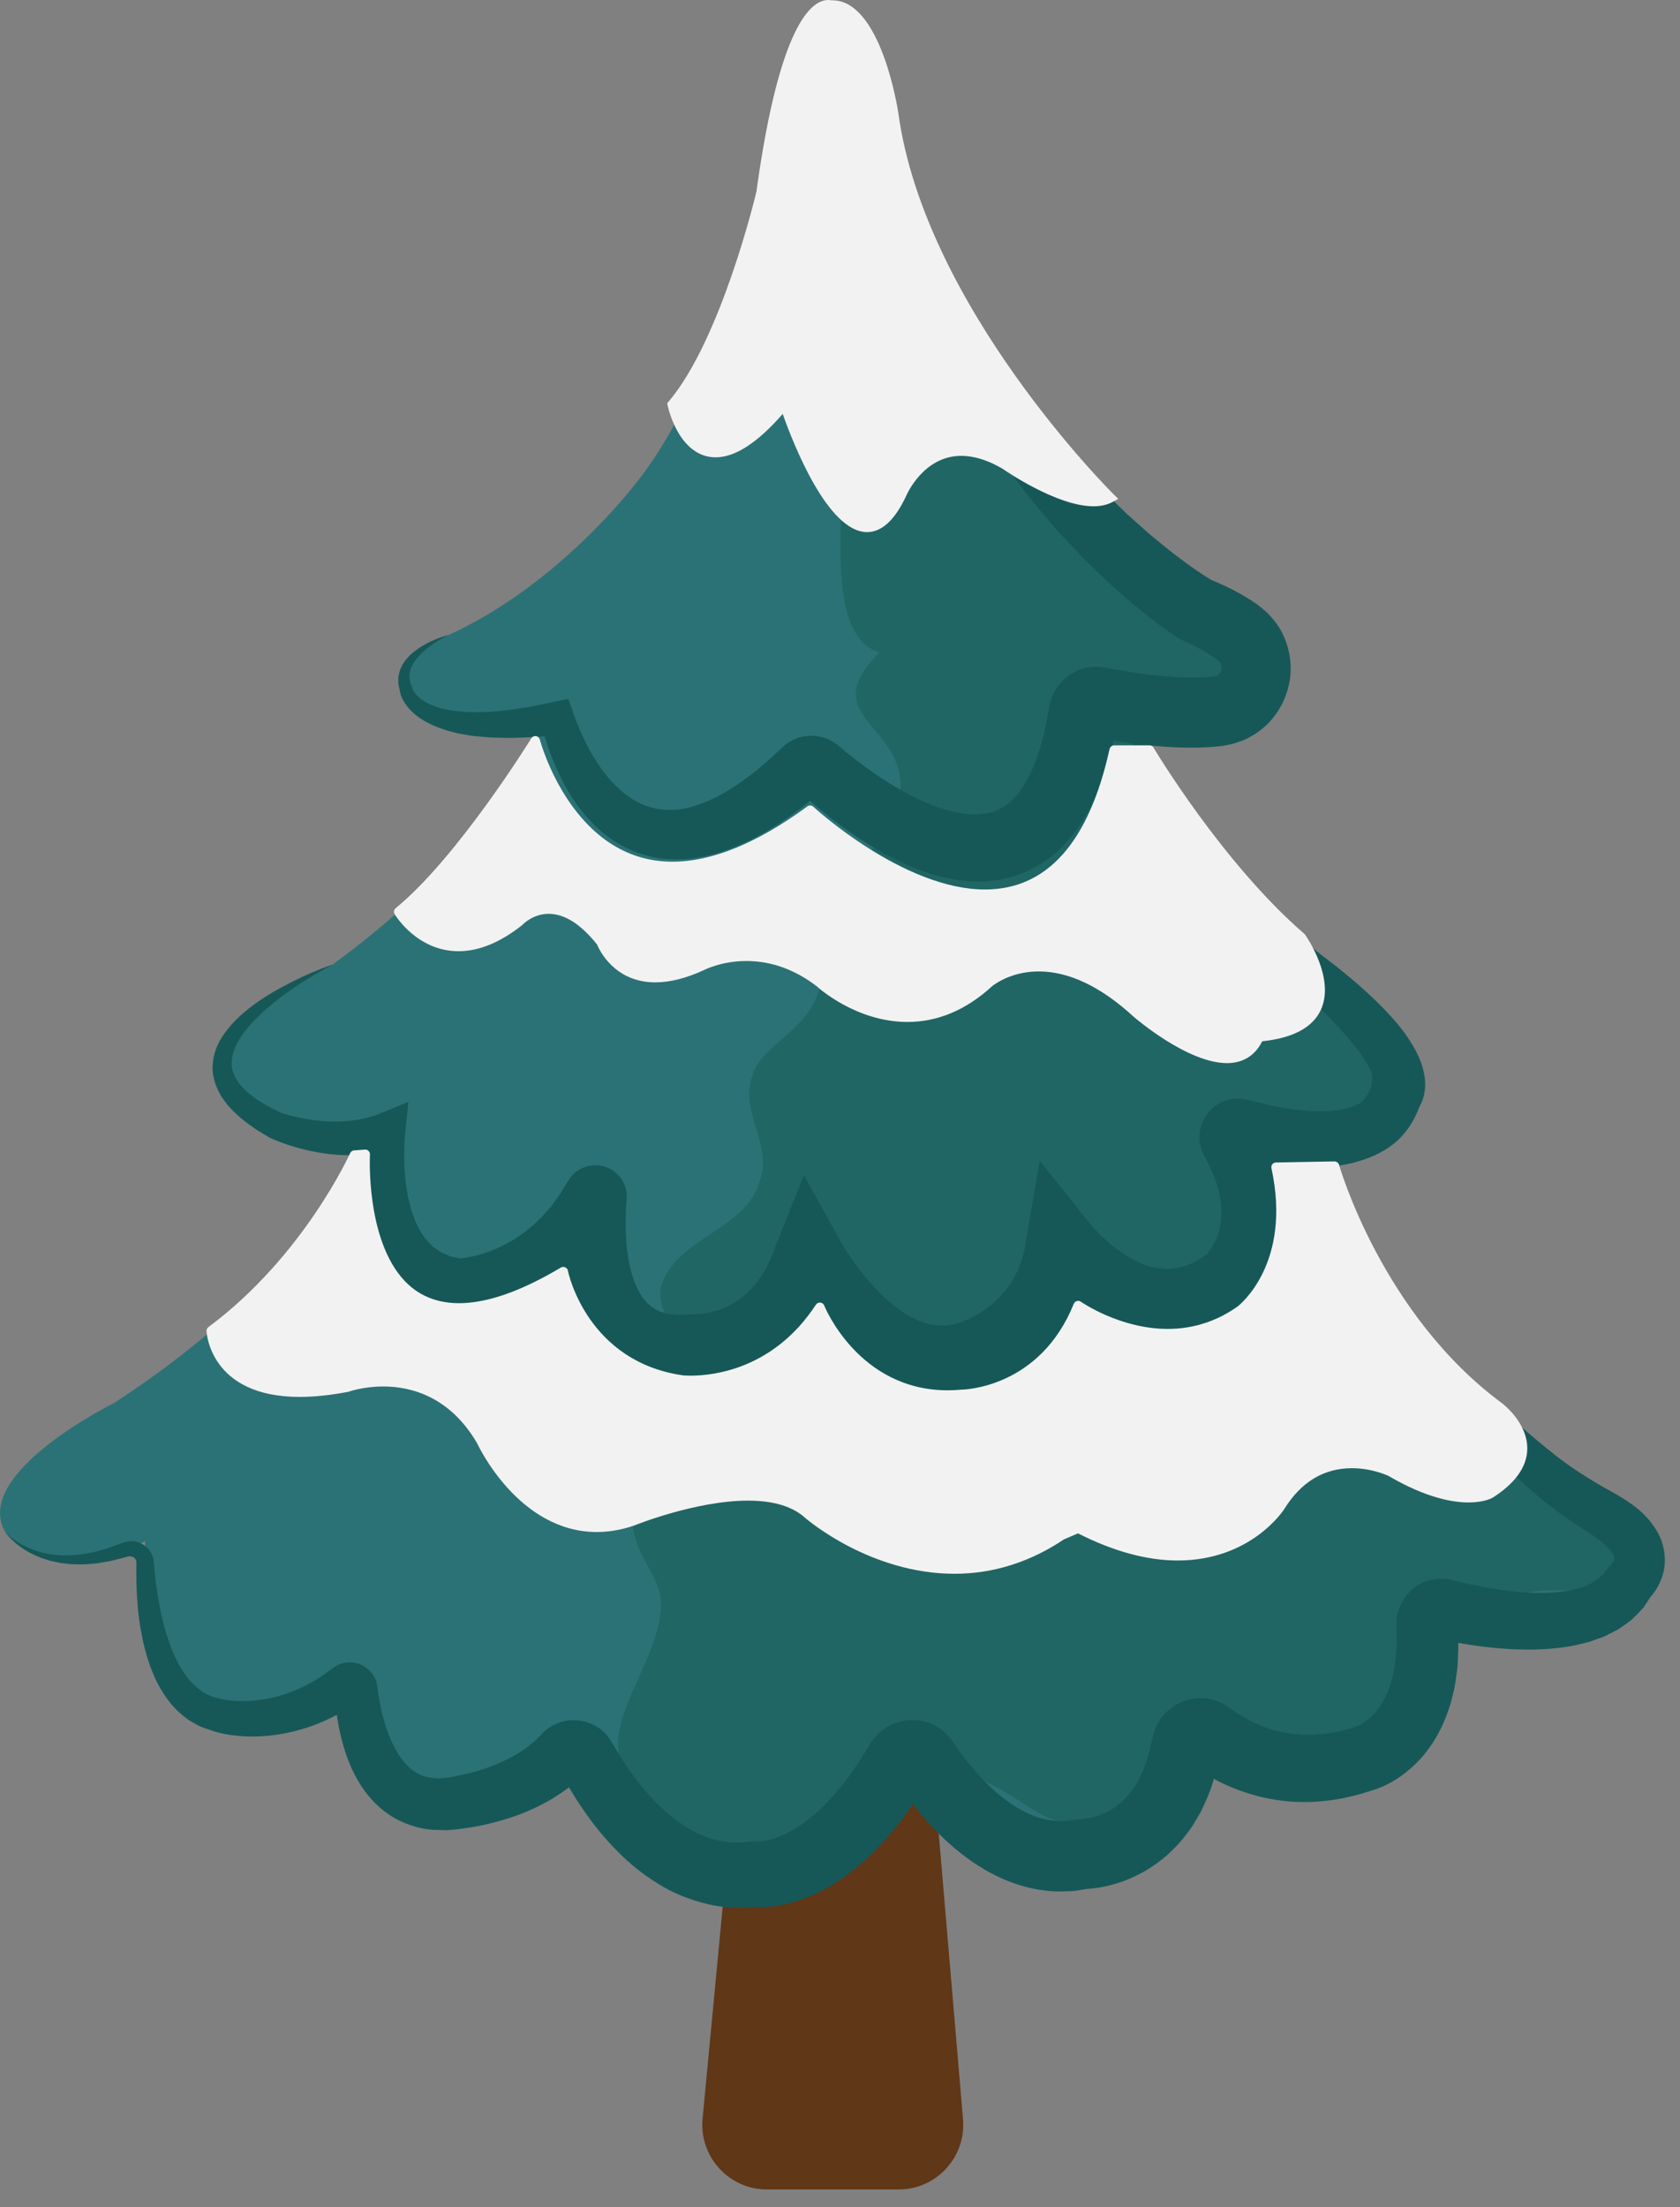<?xml version="1.0" encoding="UTF-8"?> <svg xmlns="http://www.w3.org/2000/svg" width="83" height="109" viewBox="0 0 83 109" fill="none"><rect x="0" y="0" width="83" height="109" fill="#808080" stroke="none"/><path d="M45.242 83.023C45.09 82.841 44.944 82.661 44.8 82.477C44.741 82.562 44.688 82.648 44.624 82.731C44.374 83.086 44.112 83.437 43.819 83.773C43.547 84.119 43.221 84.437 42.909 84.762C42.57 85.072 42.24 85.386 41.855 85.662C41.672 85.807 41.478 85.942 41.271 86.069C41.073 86.201 40.864 86.323 40.641 86.431C40.213 86.663 39.734 86.844 39.237 86.987C38.982 87.053 38.722 87.109 38.447 87.145C38.307 87.162 38.165 87.174 38.016 87.181C37.882 87.183 37.794 87.189 37.618 87.177C37.204 87.209 36.784 87.221 36.367 87.193L34.711 104.63C34.533 106.508 36.009 108.131 37.896 108.131H44.391C46.264 108.131 47.737 106.528 47.578 104.662L45.789 83.623C45.599 83.425 45.416 83.226 45.242 83.023Z" fill="#603717"></path><path d="M45.517 81.37C45.519 81.367 45.522 81.364 45.525 81.361C45.535 81.343 45.527 81.355 45.517 81.37Z" fill="#603717"></path><path d="M78.115 74.22C78.115 74.22 66.479 65.885 65.432 56.258C67.052 56.179 68.538 55.64 69.009 54.064C69.009 54.064 70.494 52.597 64.44 47.757C64.44 47.757 58.451 42.334 55.531 34.9C58.088 35.3 62.364 35.639 62.678 33.493C62.678 33.493 62.952 31.735 59.076 30.107C59.076 30.107 45.414 21.958 42.405 1.921C42.326 1.393 42.067 0.887 41.626 0.586C40.723 -0.03 39.965 0.723 39.965 0.723C38.848 1.694 38.354 6.309 38.354 6.309C38.354 6.309 35.978 18.309 31.34 23.957C31.34 23.957 27.596 28.892 22.169 31.356C22.169 31.356 19.352 32.339 20.063 34.066C20.063 34.066 20.447 36.499 26.836 35.582C25.635 38.548 22.861 42.928 16.445 47.627C16.445 47.627 6.303 51.88 13.634 55.585C13.634 55.585 15.697 56.455 17.903 56.145C16.854 58.788 13.883 63.912 5.646 69.283C5.646 69.283 -1.46 72.784 0.272 75.684C0.272 75.684 2.325 78.406 7.173 76.122C7.173 76.122 6.76 83.841 10.721 84.701C10.721 84.701 14.035 85.745 17.551 82.847C17.551 82.847 17.593 89.405 22.011 89.102C22.011 89.102 26.592 88.795 28.467 85.783C28.467 85.783 31.658 93.39 37.37 92.553C37.37 92.553 41.321 93.085 45.033 85.919C45.033 85.919 48.525 92.696 53.572 91.554C53.572 91.554 58.328 91.568 58.772 84.829C58.772 84.829 62.008 88.666 67.362 86.857C67.362 86.857 71.268 85.915 70.402 79.219C70.402 79.219 78.517 81.751 80.533 78.081C80.533 78.081 82.605 76.209 78.115 74.22Z" fill="#2B7276"></path><path d="M67.924 53.503C67.924 53.503 67.923 53.494 67.923 53.492C67.922 53.502 67.921 53.507 67.921 53.509L67.924 53.504V53.503Z" fill="#C4E1E1"></path><path d="M65.431 56.331C65.431 56.331 73.401 55.739 63.891 47.231C63.891 47.231 57.65 40.49 55.272 34.712C55.272 34.712 62.8 37.138 62.336 31.721C62.336 31.721 51.457 28.762 44.978 11.745L43.003 3.072L42.292 1.616C40.667 -1.557 39.274 1.925 39.274 1.925C38.965 5.254 37.904 8.304 38.226 9.934C38.57 11.676 41.012 11.675 41.708 13.068C42.405 15.157 41.708 15.854 41.708 17.595C42.405 21.774 39.967 31.177 43.449 32.221C40.315 35.355 44.494 35.703 44.494 38.838C44.146 43.017 42.056 41.276 40.663 44.41C39.967 45.803 41.011 47.893 40.315 49.285C39.619 51.026 37.529 51.723 37.181 53.116C36.485 54.857 38.226 56.598 37.529 58.34C36.832 60.778 33.35 61.126 32.654 63.564C32.306 65.305 34.743 66.698 34.395 68.439C34.047 71.225 31.957 71.573 31.261 74.011C30.913 76.797 32.654 77.494 32.654 79.235C32.654 81.673 30.216 84.458 30.564 86.548C31.26 90.727 37.181 92.816 40.663 91.423C43.797 90.03 43.101 87.592 46.932 87.592C49.37 87.592 51.111 90.03 52.852 90.03C55.29 90.03 55.986 88.289 57.728 87.592C60.514 86.547 60.165 86.895 63.3 86.895C69.568 86.547 67.479 86.198 70.613 82.368C72.354 80.279 72.006 80.279 74.792 78.886C76.881 77.841 80.015 79.931 80.015 75.752C80.015 75.752 68.682 70.262 65.431 56.331Z" fill="#206664"></path><path d="M81.941 75.758C81.431 74.831 80.749 74.352 80.114 73.956C79.769 73.742 79.52 73.62 79.247 73.461C78.977 73.307 78.711 73.15 78.449 72.987C77.926 72.662 77.42 72.318 76.939 71.947C76.471 71.578 75.935 71.14 75.475 70.742C74.996 70.339 74.523 69.906 74.058 69.477C73.595 69.043 73.139 68.602 72.695 68.149C72.236 67.708 71.818 67.233 71.379 66.773C70.965 66.294 70.538 65.822 70.146 65.325C69.756 64.826 69.355 64.332 69.004 63.806C68.826 63.545 68.633 63.291 68.465 63.023L67.966 62.215C67.613 61.685 67.357 61.108 67.045 60.552C66.91 60.266 66.792 59.973 66.663 59.682C66.539 59.39 66.398 59.102 66.312 58.798C66.18 58.398 66.044 57.996 65.932 57.589C66.251 57.553 66.575 57.499 66.907 57.411C67.577 57.23 68.283 56.962 68.914 56.439C69.48 55.968 69.888 55.319 70.129 54.651C70.146 54.623 70.16 54.597 70.17 54.577C70.214 54.489 70.264 54.385 70.289 54.304C70.345 54.135 70.383 53.967 70.394 53.824C70.416 53.666 70.412 53.534 70.404 53.406C70.4 53.269 70.383 53.147 70.359 53.04C70.275 52.573 70.112 52.229 69.948 51.899C69.606 51.266 69.213 50.737 68.79 50.277C68.373 49.806 67.938 49.376 67.491 48.975C67.052 48.558 66.585 48.196 66.13 47.813L65.43 47.274L65.08 47.005L65.058 46.988C65.051 46.982 65.076 47.003 65.095 47.02L65.09 47.015L65.049 46.98L64.972 46.912L64.823 46.78C64.417 46.413 64.007 46.028 63.613 45.631C62.822 44.838 62.043 44.024 61.308 43.171C60.933 42.75 60.577 42.314 60.224 41.874C59.86 41.441 59.538 40.979 59.194 40.531C58.855 40.079 58.552 39.603 58.219 39.144L57.302 37.715L56.791 36.814C57.305 36.865 57.825 36.902 58.356 36.918C58.928 36.933 59.511 36.926 60.126 36.866L60.241 36.855L60.299 36.849L60.328 36.846L60.487 36.822L60.677 36.784L60.772 36.765C60.806 36.758 60.822 36.757 60.905 36.733C61.04 36.694 61.175 36.65 61.308 36.601C61.597 36.502 61.76 36.389 61.976 36.27C62.175 36.147 62.36 35.995 62.537 35.841C63.222 35.191 63.645 34.32 63.745 33.41C63.841 32.5 63.597 31.524 63.044 30.764C62.901 30.585 62.751 30.404 62.589 30.247C62.433 30.109 62.224 29.931 62.098 29.844C61.833 29.658 61.571 29.495 61.306 29.344C60.819 29.065 60.327 28.839 59.835 28.639C59.606 28.5 59.322 28.315 59.067 28.136C58.769 27.94 58.48 27.714 58.187 27.497C57.891 27.285 57.611 27.045 57.325 26.815C57.038 26.586 56.754 26.352 56.482 26.101L55.654 25.364L54.86 24.585C54.316 24.079 53.837 23.51 53.324 22.971C52.801 22.44 52.353 21.843 51.861 21.281C51.366 20.72 50.956 20.094 50.496 19.503C50.029 18.916 49.649 18.27 49.232 17.647L48.619 16.702L48.056 15.726C47.691 15.069 47.27 14.438 46.962 13.749L45.964 11.713L45.097 9.611C44.954 9.259 44.795 8.911 44.665 8.555L44.305 7.472C44.068 6.748 43.816 6.026 43.589 5.295L43.003 3.072L42.709 1.955C42.627 1.55 42.443 1.128 42.153 0.812C41.861 0.496 41.465 0.269 41.039 0.251C40.612 0.231 40.226 0.442 39.966 0.724C40.275 0.492 40.669 0.384 41.015 0.458C41.361 0.532 41.656 0.775 41.838 1.058C42.029 1.352 42.105 1.685 42.132 2.042L42.267 3.202L42.541 5.532C42.675 6.302 42.851 7.065 43.006 7.835L43.246 8.99C43.337 9.372 43.457 9.747 43.562 10.126C43.778 10.883 43.994 11.643 44.237 12.394L45.081 14.611C45.34 15.362 45.715 16.062 46.036 16.788L46.539 17.869L47.119 18.911C47.516 19.6 47.878 20.312 48.331 20.969C48.776 21.63 49.174 22.326 49.661 22.96C50.144 23.595 50.587 24.266 51.108 24.874C51.626 25.484 52.128 26.111 52.691 26.685L53.517 27.563L54.386 28.403C54.672 28.687 54.972 28.957 55.279 29.222C55.584 29.489 55.881 29.763 56.203 30.015C56.521 30.271 56.832 30.532 57.169 30.777C57.507 31.032 57.816 31.257 58.232 31.525L58.289 31.562L58.438 31.629C58.858 31.819 59.262 32.022 59.629 32.239C59.812 32.347 59.987 32.463 60.142 32.577L60.181 32.606C60.181 32.606 60.209 32.626 60.186 32.61L60.19 32.615L60.208 32.635C60.22 32.648 60.234 32.659 60.248 32.668C60.269 32.692 60.279 32.717 60.303 32.734C60.351 32.821 60.368 32.91 60.358 33.028C60.337 33.146 60.269 33.252 60.203 33.313C60.179 33.32 60.168 33.341 60.147 33.351C60.132 33.349 60.083 33.392 60.122 33.364C60.133 33.359 60.147 33.36 60.16 33.365C60.184 33.366 60.135 33.374 60.106 33.38L60.011 33.398L59.904 33.419L59.873 33.422L59.795 33.429C59.38 33.467 58.927 33.473 58.465 33.457C57.538 33.425 56.57 33.306 55.606 33.151L55.008 33.05L54.768 33.007L54.702 32.995L54.607 32.977L54.475 32.955C54.414 32.946 54.353 32.939 54.29 32.936C53.788 32.902 53.268 33.044 52.857 33.322C52.441 33.6 52.127 33.997 51.953 34.475C51.925 34.553 51.901 34.633 51.881 34.714L51.864 34.791L51.831 34.965L51.799 35.139L51.672 35.835C51.472 36.741 51.208 37.613 50.837 38.341C50.466 39.066 50.008 39.635 49.482 39.904C49.223 40.056 48.94 40.149 48.612 40.185C48.291 40.231 47.929 40.234 47.541 40.17C46.768 40.066 45.921 39.744 45.1 39.334C44.276 38.919 43.466 38.403 42.688 37.831C42.296 37.543 41.923 37.249 41.551 36.933L41.477 36.87L41.42 36.822L41.286 36.718C41.101 36.586 40.891 36.484 40.673 36.42C40.235 36.29 39.77 36.312 39.362 36.465C39.163 36.539 38.967 36.645 38.762 36.812L38.576 36.98L38.31 37.226C37.606 37.893 36.859 38.488 36.082 38.972C35.307 39.456 34.495 39.816 33.704 39.951C32.916 40.07 32.167 39.966 31.46 39.592C30.757 39.211 30.114 38.571 29.594 37.801C29.072 37.046 28.645 36.127 28.345 35.274L28.078 34.512L27.402 34.653L26.438 34.854C26.116 34.93 25.794 34.96 25.471 35.016C25.147 35.075 24.826 35.094 24.503 35.127C24.178 35.169 23.862 35.157 23.539 35.171C23.377 35.179 23.223 35.159 23.063 35.155C22.905 35.146 22.744 35.145 22.591 35.12C22.277 35.09 21.975 35.03 21.682 34.949C21.545 34.895 21.39 34.862 21.263 34.793C21.128 34.733 20.999 34.665 20.884 34.582C20.767 34.502 20.658 34.411 20.572 34.309C20.484 34.219 20.402 34.073 20.378 34.015L20.358 33.944C20.32 33.825 20.247 33.706 20.244 33.58C20.233 33.518 20.219 33.454 20.229 33.391C20.238 33.328 20.226 33.261 20.248 33.197L20.302 33.002L20.393 32.811C20.468 32.689 20.548 32.563 20.651 32.452C21.053 31.996 21.599 31.638 22.171 31.354C21.553 31.526 20.946 31.786 20.42 32.214C20.286 32.318 20.168 32.446 20.053 32.58L19.898 32.801C19.855 32.881 19.818 32.968 19.779 33.053C19.736 33.137 19.728 33.235 19.703 33.328C19.674 33.422 19.678 33.518 19.679 33.616C19.665 33.815 19.73 33.995 19.772 34.184L19.752 34.113C19.801 34.386 19.889 34.542 20.002 34.722C20.111 34.895 20.246 35.046 20.39 35.179C20.533 35.316 20.69 35.43 20.852 35.532C21.011 35.646 21.184 35.713 21.352 35.805C21.694 35.955 22.045 36.077 22.398 36.162C22.576 36.217 22.752 36.243 22.93 36.273C23.107 36.299 23.287 36.341 23.464 36.354C23.817 36.381 24.177 36.432 24.528 36.43C24.881 36.436 25.238 36.454 25.586 36.433C25.935 36.415 26.292 36.42 26.637 36.381L26.913 36.356C27.156 37.221 27.491 38.021 27.927 38.825C28.478 39.82 29.23 40.784 30.288 41.501C30.813 41.861 31.426 42.123 32.061 42.286C32.702 42.455 33.36 42.46 33.995 42.419C35.262 42.291 36.4 41.847 37.415 41.307C38.365 40.799 39.227 40.199 40.027 39.552C40.295 39.786 40.566 40.016 40.841 40.236C41.704 40.925 42.619 41.564 43.622 42.122C44.629 42.67 45.716 43.164 46.988 43.402C48.226 43.655 49.772 43.586 51.077 42.857C52.405 42.162 53.267 41.006 53.846 39.915C54.426 38.806 54.764 37.684 55.026 36.579L55.046 36.583C55.344 36.632 55.644 36.676 55.944 36.716L56.545 38.117L57.32 39.682C57.601 40.191 57.879 40.704 58.181 41.202C58.492 41.694 58.781 42.202 59.114 42.681C59.436 43.168 59.762 43.652 60.108 44.122C60.788 45.072 61.507 45.996 62.281 46.877C62.665 47.322 63.06 47.753 63.475 48.186L63.636 48.351L63.715 48.431L63.753 48.469L63.844 48.55L64.157 48.829L64.781 49.386C65.176 49.771 65.591 50.145 65.956 50.546C66.335 50.937 66.688 51.344 67.002 51.755C67.313 52.147 67.562 52.553 67.747 52.922C67.852 53.36 67.787 53.88 67.29 54.41C67.054 54.586 66.699 54.709 66.302 54.795C66.052 54.85 65.771 54.869 65.483 54.877L65.261 54.88C65.161 54.881 65.063 54.885 64.963 54.884C64.486 54.865 63.995 54.811 63.5 54.731C63.006 54.647 62.5 54.535 62.024 54.415L61.637 54.314C61.061 54.15 60.323 54.324 59.886 54.748C59.438 55.15 59.173 55.796 59.283 56.46C59.345 56.871 59.564 57.183 59.538 57.159L59.617 57.316C59.839 57.731 60.018 58.153 60.142 58.57C60.198 58.778 60.266 58.987 60.286 59.191C60.331 59.397 60.338 59.597 60.346 59.795C60.346 60.188 60.307 60.569 60.189 60.922C60.075 61.271 59.898 61.611 59.684 61.871C59.664 61.9 59.638 61.928 59.616 61.952L59.613 61.954L59.548 61.994L59.42 62.075C59.248 62.175 59.087 62.325 58.911 62.373C58.57 62.537 58.233 62.635 57.893 62.657C57.724 62.666 57.554 62.686 57.378 62.648C57.29 62.636 57.204 62.637 57.115 62.622L56.846 62.55C56.485 62.463 56.114 62.279 55.746 62.075C55.382 61.843 55.016 61.59 54.676 61.278C54.507 61.126 54.336 60.967 54.181 60.799C54.027 60.644 53.855 60.438 53.767 60.328L51.367 57.325L50.703 61.189L50.647 61.515C50.627 61.623 50.621 61.736 50.584 61.838L50.501 62.15C50.481 62.257 50.431 62.351 50.397 62.452C50.355 62.549 50.331 62.654 50.279 62.747L50.139 63.03C50.095 63.126 50.029 63.209 49.978 63.3C49.926 63.392 49.869 63.479 49.801 63.561C49.735 63.643 49.681 63.735 49.607 63.812L49.395 64.051C49.243 64.202 49.086 64.35 48.918 64.486C48.748 64.62 48.572 64.747 48.389 64.859C48.298 64.913 48.207 64.968 48.117 65.013C48.041 65.056 47.91 65.113 47.915 65.111L47.975 65.101L47.776 65.171C47.637 65.219 47.5 65.3 47.364 65.33C47.228 65.38 47.093 65.403 46.96 65.431C46.826 65.443 46.695 65.472 46.561 65.464C46.428 65.473 46.294 65.453 46.158 65.441C45.615 65.36 45.022 65.101 44.444 64.685C43.866 64.272 43.309 63.731 42.802 63.122C42.548 62.818 42.305 62.498 42.076 62.167C41.961 62.002 41.85 61.834 41.744 61.666C41.642 61.505 41.527 61.309 41.46 61.189L39.722 58.035L38.354 61.447C38.256 61.692 38.17 61.946 38.07 62.186C37.947 62.405 37.857 62.657 37.716 62.855L37.518 63.165C37.45 63.266 37.368 63.35 37.296 63.444C37.224 63.539 37.149 63.63 37.062 63.706C36.977 63.784 36.901 63.874 36.813 63.946L36.545 64.157C36.453 64.224 36.353 64.277 36.26 64.341C36.168 64.408 36.059 64.444 35.962 64.502C35.865 64.562 35.755 64.594 35.651 64.641C35.44 64.727 35.218 64.787 34.996 64.837C34.885 64.854 34.773 64.878 34.667 64.886C34.611 64.894 34.562 64.896 34.514 64.899L34.449 64.902C34.431 64.903 34.403 64.902 34.435 64.906L34.147 64.909L33.715 64.926L33.498 64.941C33.429 64.941 33.37 64.924 33.306 64.918C33.183 64.898 33.048 64.897 32.93 64.874C32.825 64.833 32.719 64.8 32.608 64.772C32.416 64.676 32.226 64.59 32.071 64.432C31.979 64.376 31.91 64.276 31.836 64.183L31.719 64.047L31.622 63.874C31.554 63.762 31.482 63.651 31.433 63.508C31.381 63.37 31.309 63.251 31.273 63.094C31.174 62.805 31.106 62.486 31.042 62.162C30.992 61.829 30.951 61.491 30.93 61.142C30.911 60.793 30.906 60.439 30.914 60.083L30.937 59.561L30.957 59.264L30.958 59.245C30.961 59.213 30.967 59.09 30.963 59.017C30.954 58.835 30.91 58.638 30.823 58.448C30.647 58.06 30.311 57.777 29.972 57.65C29.63 57.519 29.256 57.51 28.9 57.632C28.723 57.694 28.557 57.788 28.415 57.906C28.319 57.987 28.227 58.085 28.152 58.188L28.136 58.211L27.802 58.752C27.716 58.901 27.626 59.047 27.521 59.178L27.221 59.588L26.888 59.965C26.782 60.097 26.657 60.206 26.536 60.321C26.415 60.436 26.298 60.556 26.164 60.654C25.91 60.87 25.636 61.056 25.356 61.235C25.071 61.404 24.776 61.559 24.47 61.689C24.163 61.812 23.849 61.929 23.529 62.005C23.37 62.05 23.209 62.078 23.053 62.106C22.946 62.126 22.808 62.141 22.719 62.15C22.618 62.125 22.518 62.101 22.415 62.081C22.272 62.067 22.155 62.011 22.04 61.953C21.928 61.892 21.786 61.874 21.695 61.78L21.376 61.559C21.286 61.46 21.192 61.364 21.094 61.269C20.998 61.171 20.931 61.035 20.844 60.922C20.752 60.812 20.695 60.664 20.625 60.528C20.552 60.393 20.486 60.252 20.438 60.095C20.389 59.939 20.317 59.797 20.284 59.629L20.162 59.139C20.1 58.801 20.044 58.459 20.014 58.107C19.983 57.755 19.968 57.399 19.968 57.041L19.981 56.506C19.99 56.333 20.003 56.141 20.017 55.996L20.178 54.42L18.791 54.986C17.67 55.444 16.296 55.491 14.968 55.234C14.638 55.171 14.302 55.088 13.992 54.991L13.94 54.974L13.911 54.964L13.903 54.961L13.813 54.917L13.582 54.805C13.426 54.732 13.273 54.656 13.132 54.568C12.836 54.405 12.564 54.219 12.317 54.016C12.203 53.91 12.068 53.813 11.979 53.694L11.827 53.525L11.707 53.344C11.555 53.102 11.451 52.841 11.45 52.561C11.443 52.282 11.497 51.982 11.635 51.691C11.901 51.106 12.363 50.561 12.881 50.082C13.921 49.11 15.162 48.319 16.446 47.627C15.756 47.869 15.079 48.159 14.422 48.492C13.764 48.823 13.119 49.193 12.513 49.639C11.912 50.087 11.334 50.61 10.909 51.314C10.695 51.663 10.55 52.085 10.512 52.532C10.464 52.984 10.582 53.449 10.773 53.844L10.926 54.138L11.112 54.398C11.233 54.581 11.383 54.716 11.523 54.871C11.814 55.16 12.126 55.415 12.45 55.636C12.61 55.756 12.774 55.859 12.941 55.956L13.19 56.107L13.315 56.182L13.428 56.235L13.504 56.268C13.878 56.425 14.243 56.55 14.621 56.66C14.997 56.772 15.382 56.855 15.772 56.924C16.164 56.985 16.56 57.038 16.966 57.046C17.321 57.061 17.683 57.045 18.045 57.006C18.018 57.405 18.004 57.806 18.01 58.21C18.016 58.629 18.051 59.053 18.1 59.479C18.131 59.693 18.173 59.908 18.211 60.122C18.24 60.337 18.319 60.553 18.373 60.769C18.425 60.985 18.504 61.201 18.596 61.415C18.686 61.63 18.761 61.847 18.893 62.054C19.019 62.261 19.122 62.478 19.276 62.673L19.76 63.25C19.945 63.423 20.15 63.582 20.35 63.743C20.544 63.918 20.787 64.006 21.011 64.132C21.239 64.253 21.471 64.363 21.711 64.417L22.431 64.612L22.482 64.626L22.6 64.628C22.933 64.631 23.129 64.612 23.378 64.586C23.613 64.558 23.845 64.527 24.071 64.478C24.528 64.393 24.969 64.259 25.404 64.108C25.837 63.95 26.257 63.76 26.664 63.544C27.066 63.319 27.46 63.078 27.827 62.8C27.906 62.747 27.98 62.688 28.053 62.629C28.124 63.081 28.207 63.535 28.346 63.997C28.398 64.228 28.505 64.466 28.591 64.699C28.671 64.933 28.794 65.167 28.923 65.399L29.115 65.746L29.361 66.08C29.527 66.303 29.693 66.523 29.917 66.712C30.319 67.123 30.828 67.433 31.344 67.682C31.608 67.783 31.877 67.878 32.146 67.967C32.412 68.034 32.676 68.063 32.943 68.106C33.075 68.123 33.212 68.15 33.34 68.155L33.717 68.153L34.223 68.143L34.415 68.151H34.594C34.708 68.149 34.821 68.146 34.927 68.136C35.145 68.124 35.353 68.092 35.564 68.063C35.979 67.99 36.389 67.89 36.786 67.747C36.983 67.671 37.184 67.607 37.373 67.51C37.562 67.416 37.76 67.337 37.937 67.22C38.117 67.109 38.301 67.002 38.473 66.881L38.975 66.495C39.137 66.362 39.282 66.211 39.434 66.067C39.59 65.925 39.726 65.77 39.855 65.609C39.95 65.492 40.049 65.375 40.143 65.255C40.153 65.268 40.161 65.281 40.171 65.293C40.812 66.077 41.543 66.822 42.429 67.471C43.308 68.115 44.386 68.665 45.632 68.866C45.944 68.907 46.259 68.944 46.578 68.936C46.896 68.944 47.214 68.904 47.527 68.86C47.837 68.801 48.145 68.734 48.436 68.632C48.705 68.556 48.945 68.441 49.192 68.334C49.431 68.235 49.56 68.169 49.727 68.082C49.895 67.995 50.052 67.901 50.208 67.806C50.518 67.613 50.811 67.402 51.094 67.175C51.375 66.946 51.639 66.697 51.894 66.436L52.256 66.025C52.378 65.889 52.48 65.734 52.592 65.589C52.705 65.444 52.806 65.29 52.9 65.131C52.993 64.972 53.098 64.82 53.179 64.654L53.266 64.476C53.518 64.653 53.779 64.822 54.048 64.984C54.646 65.311 55.282 65.611 55.998 65.783L56.534 65.907C56.718 65.936 56.909 65.948 57.096 65.965C57.47 66.014 57.852 65.982 58.234 65.943C58.993 65.862 59.727 65.616 60.37 65.28C60.717 65.135 60.978 64.912 61.273 64.716L61.487 64.564L61.594 64.487L61.647 64.449L61.66 64.44L61.78 64.335L61.798 64.317C61.997 64.113 62.108 63.975 62.226 63.816C62.687 63.199 63.001 62.528 63.208 61.82C63.414 61.112 63.473 60.377 63.442 59.668C63.42 59.314 63.385 58.963 63.307 58.628C63.252 58.282 63.146 57.964 63.045 57.643C63.034 57.61 63.019 57.581 63.007 57.548C63.042 57.553 63.076 57.558 63.112 57.563C63.713 57.629 64.326 57.666 64.955 57.656C65.099 57.65 65.243 57.643 65.388 57.634C65.458 58.09 65.565 58.54 65.665 58.993C65.724 59.321 65.839 59.631 65.937 59.947C66.039 60.262 66.134 60.581 66.244 60.893C66.507 61.498 66.719 62.134 67.028 62.72C67.316 63.317 67.621 63.907 67.967 64.472C68.289 65.053 68.661 65.6 69.026 66.153C69.392 66.706 69.793 67.232 70.184 67.766C70.597 68.281 70.995 68.814 71.431 69.309C71.855 69.818 72.305 70.302 72.756 70.786C73.213 71.266 73.667 71.739 74.15 72.203C74.641 72.684 75.083 73.096 75.602 73.565C76.12 74.021 76.66 74.443 77.213 74.838C77.489 75.036 77.769 75.226 78.05 75.412C78.326 75.596 78.645 75.788 78.839 75.933C79.284 76.232 79.644 76.601 79.739 76.831C79.776 76.941 79.767 76.974 79.756 77.01C79.752 77.029 79.735 77.056 79.716 77.09C79.703 77.107 79.692 77.125 79.677 77.14L79.676 77.141C79.679 77.139 79.678 77.139 79.682 77.136L79.792 77.029L79.419 77.468C79.342 77.559 79.273 77.651 79.21 77.749C79.117 77.826 79.03 77.904 78.947 77.988C78.835 78.052 78.731 78.121 78.625 78.192C78.496 78.245 78.37 78.301 78.245 78.361L77.815 78.491L77.348 78.583C77.023 78.628 76.69 78.663 76.341 78.667C75.996 78.676 75.641 78.671 75.281 78.641C74.923 78.62 74.56 78.575 74.197 78.527C73.833 78.476 73.468 78.412 73.104 78.34C72.729 78.266 72.394 78.196 72.018 78.103L71.728 78.032L71.545 77.996C71.471 77.982 71.394 77.977 71.317 77.972C71.164 77.962 71.005 77.973 70.851 77.997C70.227 78.096 69.678 78.469 69.349 78.982C69.182 79.245 69.073 79.518 69.02 79.847C69.006 79.946 68.997 80.053 68.995 80.147L68.994 80.222L68.998 80.445L69.002 80.971C69.022 81.327 68.959 81.654 68.947 81.996C68.885 82.315 68.857 82.653 68.758 82.946C68.686 83.255 68.57 83.532 68.45 83.796C68.322 84.054 68.18 84.295 68.01 84.497C67.852 84.712 67.653 84.871 67.461 85.022C67.361 85.091 67.261 85.152 67.161 85.204L67.02 85.266C66.994 85.279 66.897 85.306 66.984 85.282L66.845 85.322C66.551 85.401 66.26 85.494 65.966 85.544C65.673 85.61 65.38 85.641 65.09 85.662C64.508 85.701 63.934 85.667 63.375 85.553C62.817 85.439 62.274 85.244 61.759 84.982C61.511 84.849 61.236 84.686 61.04 84.548L60.829 84.395L60.672 84.284C60.551 84.2 60.417 84.128 60.276 84.066C59.708 83.815 59.035 83.805 58.467 84.022C57.896 84.234 57.401 84.68 57.134 85.245C57.095 85.327 57.054 85.432 57.022 85.527L56.979 85.67L56.971 85.703L56.918 85.933L56.866 86.154C56.801 86.451 56.734 86.745 56.629 87.011C56.551 87.297 56.423 87.539 56.311 87.792C56.258 87.922 56.175 88.021 56.112 88.138C56.048 88.256 55.976 88.364 55.893 88.459C55.745 88.669 55.569 88.842 55.392 89.009C55.208 89.167 55.014 89.308 54.804 89.424C54.594 89.537 54.374 89.639 54.145 89.703C54.032 89.738 53.915 89.767 53.806 89.785C53.751 89.795 53.695 89.806 53.648 89.809C53.625 89.811 53.594 89.817 53.582 89.816C53.57 89.817 53.53 89.819 53.579 89.818L53.191 89.861C53.048 89.878 52.906 89.899 52.765 89.926C52.623 89.94 52.482 89.929 52.341 89.939C52.058 89.924 51.775 89.89 51.488 89.813C50.915 89.661 50.328 89.359 49.766 88.949C49.204 88.54 48.667 88.028 48.171 87.459C47.929 87.174 47.679 86.868 47.465 86.571L47.302 86.347L47.12 86.082L47.074 86.016L46.944 85.841C46.832 85.702 46.7 85.568 46.552 85.455C46.259 85.225 45.909 85.066 45.554 84.994C44.845 84.851 44.106 85.034 43.545 85.486C43.475 85.545 43.413 85.598 43.341 85.67C43.258 85.756 43.18 85.848 43.109 85.944L43.045 86.037L42.945 86.194L42.789 86.444C42.579 86.776 42.384 87.123 42.151 87.428C41.931 87.748 41.704 88.059 41.458 88.344C41.226 88.65 40.962 88.903 40.71 89.176C40.443 89.42 40.183 89.678 39.9 89.88C39.763 89.993 39.623 90.093 39.479 90.18C39.337 90.277 39.196 90.367 39.051 90.44C38.766 90.61 38.475 90.719 38.194 90.816C38.054 90.855 37.918 90.891 37.79 90.911L37.616 90.932C37.587 90.938 37.47 90.931 37.585 90.944L37.133 90.947C36.616 90.995 36.097 91.044 35.59 90.916C35.083 90.807 34.571 90.633 34.084 90.335C33.098 89.777 32.195 88.882 31.42 87.868C31.227 87.613 31.036 87.352 30.86 87.08C30.67 86.794 30.534 86.577 30.347 86.251L30.174 85.956C30.032 85.729 29.839 85.52 29.614 85.36C29.164 85.034 28.606 84.9 28.075 84.967C27.808 84.999 27.547 85.086 27.31 85.215C27.206 85.27 27.055 85.369 26.917 85.49L26.849 85.554L26.746 85.656L26.463 85.944C25.654 86.686 24.502 87.224 23.278 87.547C22.677 87.697 21.982 87.853 21.558 87.823C21.088 87.804 20.698 87.673 20.336 87.386C19.605 86.81 19.081 85.599 18.817 84.353C18.751 84.018 18.698 83.761 18.655 83.386L18.641 83.278C18.628 83.185 18.604 83.091 18.571 82.999C18.503 82.815 18.396 82.646 18.261 82.508C17.991 82.235 17.617 82.077 17.214 82.096C17.003 82.115 16.846 82.138 16.577 82.291L16.407 82.408L16.215 82.548C15.707 82.931 15.155 83.244 14.575 83.481C13.996 83.721 13.386 83.885 12.765 83.961C12.455 84.003 12.142 84.011 11.832 84.007C11.535 84.006 11.183 83.964 10.969 83.92L10.95 83.916L10.897 83.901C10.774 83.866 10.651 83.834 10.524 83.805C10.403 83.763 10.291 83.697 10.17 83.649C9.943 83.518 9.724 83.358 9.526 83.153C9.33 82.948 9.144 82.716 8.987 82.452C8.9 82.328 8.829 82.189 8.759 82.048C8.685 81.91 8.614 81.769 8.557 81.618C8.427 81.326 8.325 81.016 8.223 80.705C8.129 80.39 8.045 80.07 7.974 79.744C7.832 79.094 7.723 78.422 7.653 77.754L7.606 77.241C7.602 77.178 7.588 77.005 7.545 76.881C7.502 76.749 7.433 76.625 7.347 76.518C7.171 76.306 6.924 76.168 6.664 76.126C6.531 76.104 6.409 76.106 6.266 76.133C6.18 76.15 6.139 76.166 6.102 76.179L5.964 76.229C5.651 76.344 5.34 76.475 5.016 76.552C4.696 76.654 4.367 76.702 4.038 76.762L3.54 76.811L3.039 76.813C2.872 76.803 2.707 76.782 2.539 76.767C2.376 76.733 2.208 76.708 2.046 76.665C1.4 76.487 0.762 76.181 0.276 75.682C0.692 76.244 1.305 76.648 1.965 76.911C2.131 76.976 2.303 77.024 2.474 77.08C2.648 77.116 2.824 77.16 3.001 77.191L3.537 77.252L4.077 77.262C4.435 77.243 4.798 77.222 5.15 77.148C5.509 77.098 5.851 76.994 6.2 76.903C6.234 76.894 6.308 76.872 6.31 76.875C6.356 76.862 6.398 76.854 6.398 76.86C6.426 76.86 6.481 76.862 6.517 76.876C6.598 76.899 6.663 76.954 6.701 77.016C6.718 77.048 6.731 77.08 6.737 77.114C6.741 77.157 6.74 77.159 6.739 77.269L6.735 77.794C6.74 78.51 6.776 79.219 6.869 79.934C6.916 80.291 6.979 80.648 7.054 81.005C7.137 81.361 7.224 81.718 7.347 82.072C7.4 82.25 7.469 82.426 7.544 82.601C7.614 82.777 7.687 82.953 7.784 83.124C7.955 83.47 8.174 83.807 8.431 84.123C8.69 84.441 9.006 84.727 9.362 84.97C9.55 85.076 9.735 85.194 9.934 85.283L10.552 85.498L10.48 85.479C10.952 85.625 11.308 85.681 11.72 85.725C12.119 85.763 12.519 85.773 12.917 85.748C13.713 85.705 14.5 85.547 15.253 85.291C15.732 85.13 16.195 84.926 16.639 84.692C16.641 84.706 16.643 84.721 16.645 84.735C16.76 85.505 16.943 86.28 17.252 87.053C17.562 87.821 18.023 88.603 18.742 89.246C19.453 89.896 20.453 90.301 21.401 90.369L22.103 90.385C22.342 90.37 22.532 90.35 22.731 90.325C23.125 90.274 23.512 90.21 23.898 90.126C25.343 89.808 26.806 89.268 28.111 88.269C28.195 88.412 28.28 88.554 28.36 88.68C28.561 89.01 28.781 89.331 29.008 89.649C29.459 90.286 29.972 90.894 30.543 91.465C31.108 92.04 31.76 92.567 32.488 93.015C33.205 93.475 34.041 93.816 34.915 94.025C35.705 94.233 36.533 94.236 37.34 94.175C37.53 94.189 37.625 94.182 37.77 94.181C37.931 94.173 38.085 94.161 38.236 94.142C38.534 94.104 38.815 94.043 39.09 93.972C39.627 93.816 40.145 93.622 40.608 93.371C40.849 93.254 41.074 93.122 41.288 92.979C41.511 92.843 41.721 92.696 41.919 92.54C42.335 92.242 42.693 91.902 43.059 91.568C43.396 91.217 43.748 90.873 44.042 90.499C44.359 90.136 44.642 89.757 44.912 89.373C44.98 89.284 45.038 89.19 45.102 89.099C45.257 89.298 45.415 89.493 45.579 89.69C46.204 90.419 46.904 91.111 47.723 91.721C48.539 92.327 49.487 92.855 50.57 93.158C51.111 93.307 51.68 93.397 52.254 93.414C52.541 93.407 52.831 93.411 53.115 93.382L53.721 93.285C53.765 93.283 53.8 93.28 53.842 93.277L54.048 93.256C54.182 93.242 54.306 93.22 54.43 93.197C54.679 93.152 54.917 93.092 55.152 93.02C55.623 92.881 56.071 92.68 56.499 92.443C56.926 92.203 57.322 91.915 57.688 91.594C58.044 91.266 58.38 90.915 58.655 90.531C58.806 90.345 58.935 90.15 59.049 89.949C59.163 89.749 59.299 89.552 59.39 89.346C59.58 88.936 59.774 88.523 59.895 88.105C59.926 88.019 59.946 87.934 59.972 87.849C60.06 87.896 60.145 87.946 60.235 87.993C61.023 88.382 61.868 88.672 62.74 88.837C63.611 89.004 64.507 89.039 65.376 88.95C65.81 88.907 66.242 88.843 66.658 88.74C67.081 88.653 67.483 88.518 67.887 88.39L67.882 88.392C68.06 88.338 68.145 88.298 68.274 88.246C68.416 88.185 68.542 88.12 68.673 88.053C68.923 87.916 69.158 87.761 69.379 87.595C69.81 87.254 70.208 86.874 70.519 86.445C70.844 86.024 71.098 85.569 71.307 85.108C71.506 84.646 71.673 84.174 71.774 83.707C71.905 83.236 71.941 82.775 72.008 82.312C72.019 81.92 72.054 81.52 72.045 81.134C72.235 81.169 72.425 81.203 72.607 81.233C73.026 81.295 73.449 81.349 73.875 81.389C74.303 81.426 74.731 81.458 75.169 81.463C75.603 81.477 76.046 81.465 76.494 81.432C76.94 81.404 77.398 81.338 77.857 81.249C78.089 81.192 78.32 81.139 78.552 81.075L79.252 80.823L79.945 80.47C80.169 80.32 80.39 80.159 80.606 79.998C80.807 79.804 81.003 79.603 81.191 79.398C81.309 79.229 81.419 79.056 81.53 78.883C81.605 78.801 81.653 78.737 81.715 78.654C81.798 78.541 81.87 78.42 81.937 78.296C82.066 78.043 82.171 77.766 82.219 77.465C82.319 76.861 82.183 76.229 81.941 75.758ZM40.604 39.088C40.596 39.095 40.588 39.099 40.58 39.106L40.602 39.088L40.622 39.072L40.632 39.064C40.615 39.079 40.674 39.027 40.604 39.088ZM65.106 47.027C65.125 47.043 65.117 47.037 65.106 47.027ZM30.506 59.881C30.506 59.881 30.504 59.882 30.504 59.883C30.507 59.878 30.511 59.874 30.506 59.881ZM30.503 59.884C30.5 59.888 30.496 59.891 30.493 59.896L30.52 59.855L30.543 59.82L30.555 59.803L30.561 59.794L30.564 59.79C30.622 59.7 30.502 59.886 30.503 59.884ZM62.121 55.657C62.074 55.583 62.091 55.597 62.125 55.664L62.121 55.657ZM17.656 84.087C17.649 84.091 17.643 84.094 17.636 84.097L17.689 84.063L17.705 84.053C17.713 84.048 17.679 84.071 17.656 84.087ZM27.666 87.485C27.669 87.49 27.649 87.453 27.671 87.492L27.673 87.497L27.666 87.485ZM28.762 87.705L28.823 87.649L28.853 87.62C28.825 87.649 28.809 87.663 28.8 87.673C28.787 87.684 28.774 87.696 28.762 87.705ZM28.847 87.635C28.836 87.646 28.825 87.653 28.814 87.662L28.817 87.66C28.824 87.654 28.868 87.611 28.847 87.635ZM45.88 87.896C45.878 87.9 45.874 87.903 45.872 87.906C45.882 87.89 45.891 87.877 45.88 87.896ZM58.769 87.103L58.735 87.077L58.779 87.108C58.776 87.107 58.772 87.105 58.769 87.103ZM71.091 80.943L71.053 80.936L71.034 80.931L71.029 80.93C71.023 80.928 71.055 80.936 71.044 80.934L71.053 80.936L71.095 80.945L71.091 80.943Z" fill="#165857"></path><path d="M35.358 22.586C36.316 22.586 37.429 21.865 38.669 20.442C39.177 21.88 40.89 26.279 42.839 26.279C43.567 26.279 44.217 25.677 44.775 24.48C44.783 24.46 45.61 22.512 47.491 22.512C48.122 22.512 48.812 22.729 49.527 23.147C49.635 23.223 52.202 25.003 54.023 25.004C54.39 25.004 54.71 24.931 54.973 24.787L55.247 24.637L55.024 24.418C54.931 24.326 45.689 15.147 44.382 5.582C44.348 5.355 43.514 0.015 41.12 0.015C41.102 0.015 41.085 0.015 41.067 0.016C41.031 0.007 40.981 0 40.919 0C40.08 0 38.502 1.233 37.37 9.468C37.353 9.54 35.649 16.739 33.035 19.832L32.962 19.919L32.986 20.03C33.006 20.133 33.548 22.586 35.358 22.586Z" fill="#F2F2F2"></path><path d="M22.657 46.977C23.656 46.977 24.707 46.548 25.781 45.701C25.791 45.694 25.801 45.684 25.809 45.675C25.814 45.669 26.318 45.13 27.108 45.13C27.892 45.13 28.695 45.64 29.498 46.646C29.613 46.923 30.359 48.515 32.378 48.515C33.102 48.515 33.914 48.309 34.803 47.898C34.811 47.893 35.652 47.461 36.874 47.461C38.105 47.461 39.279 47.885 40.348 48.707C40.426 48.779 42.298 50.471 44.833 50.471C46.33 50.471 47.736 49.877 49.008 48.711C49.016 48.704 49.87 47.976 51.315 47.976C52.817 47.976 54.397 48.73 56.017 50.221C56.125 50.314 58.682 52.503 60.617 52.504C61.408 52.504 62.008 52.132 62.359 51.425C63.878 51.266 64.852 50.746 65.254 49.878C65.978 48.315 64.541 46.25 64.48 46.162C64.469 46.147 64.456 46.132 64.442 46.12C60.389 42.617 57.023 36.98 56.99 36.924C56.948 36.853 56.872 36.81 56.79 36.81H56.789L55.043 36.811C54.934 36.811 54.84 36.887 54.817 36.993C53.802 41.595 51.732 43.929 48.664 43.929C44.63 43.929 40.226 39.883 40.182 39.842C40.1 39.766 39.976 39.759 39.887 39.825C37.418 41.637 35.176 42.556 33.222 42.556C28.28 42.556 26.686 36.586 26.671 36.526C26.648 36.436 26.573 36.368 26.481 36.354C26.389 36.341 26.297 36.383 26.249 36.462C26.213 36.521 22.611 42.345 19.55 44.85C19.461 44.923 19.439 45.051 19.498 45.149C19.544 45.227 20.621 46.977 22.657 46.977Z" fill="#F2F2F2"></path><path d="M74.196 69.292C68.277 64.915 66.177 57.601 66.156 57.527C66.128 57.425 66.031 57.358 65.928 57.357L63.038 57.411C62.969 57.412 62.903 57.444 62.86 57.499C62.817 57.553 62.8 57.624 62.815 57.692C63.838 62.4 61.241 64.447 61.137 64.527C60.101 65.259 58.942 65.63 57.69 65.63C55.33 65.63 53.417 64.3 53.399 64.287C53.34 64.246 53.267 64.234 53.199 64.254C53.131 64.274 53.076 64.324 53.049 64.39C51.387 68.517 47.681 68.627 47.506 68.63C47.275 68.651 47.045 68.662 46.821 68.662C42.415 68.662 40.737 64.517 40.72 64.475C40.688 64.394 40.614 64.338 40.528 64.329C40.443 64.319 40.358 64.36 40.31 64.433C38.236 67.597 35.287 67.939 34.115 67.939C33.887 67.939 33.75 67.925 33.75 67.925C29.053 67.256 28.092 62.936 28.054 62.752C28.038 62.679 27.989 62.617 27.92 62.587C27.851 62.557 27.772 62.562 27.708 62.6C24.2 64.695 21.569 64.926 19.989 63.256C18.065 61.22 18.274 57.06 18.277 57.019C18.281 56.952 18.255 56.887 18.208 56.84C18.16 56.793 18.095 56.769 18.028 56.774L17.492 56.814C17.407 56.821 17.332 56.873 17.298 56.951C17.275 57.002 14.983 62.06 10.297 65.54C10.236 65.585 10.201 65.657 10.203 65.733C10.204 65.766 10.344 68.988 14.809 68.988C15.531 68.988 16.338 68.903 17.207 68.735C17.219 68.733 17.23 68.73 17.242 68.725C17.249 68.722 17.956 68.473 18.932 68.473C20.302 68.473 22.22 68.962 23.57 71.274C23.653 71.453 25.654 75.661 29.486 75.661C30.08 75.661 30.692 75.556 31.319 75.345C31.349 75.333 34.362 74.111 36.953 74.111C38.203 74.111 39.147 74.393 39.764 74.95C39.894 75.063 43.007 77.722 47.157 77.723H47.158C49.064 77.723 50.884 77.151 52.566 76.024L53.258 75.727C55.007 76.616 56.665 77.067 58.188 77.067C61.765 77.067 63.378 74.637 63.448 74.53C64.276 73.189 65.401 72.509 66.792 72.509C67.803 72.509 68.587 72.885 68.589 72.885C70.444 73.972 71.765 74.201 72.548 74.201C73.313 74.201 73.696 73.993 73.747 73.964C74.848 73.26 75.422 72.466 75.454 71.603C75.502 70.285 74.251 69.332 74.196 69.292Z" fill="#F2F2F2"></path></svg> 